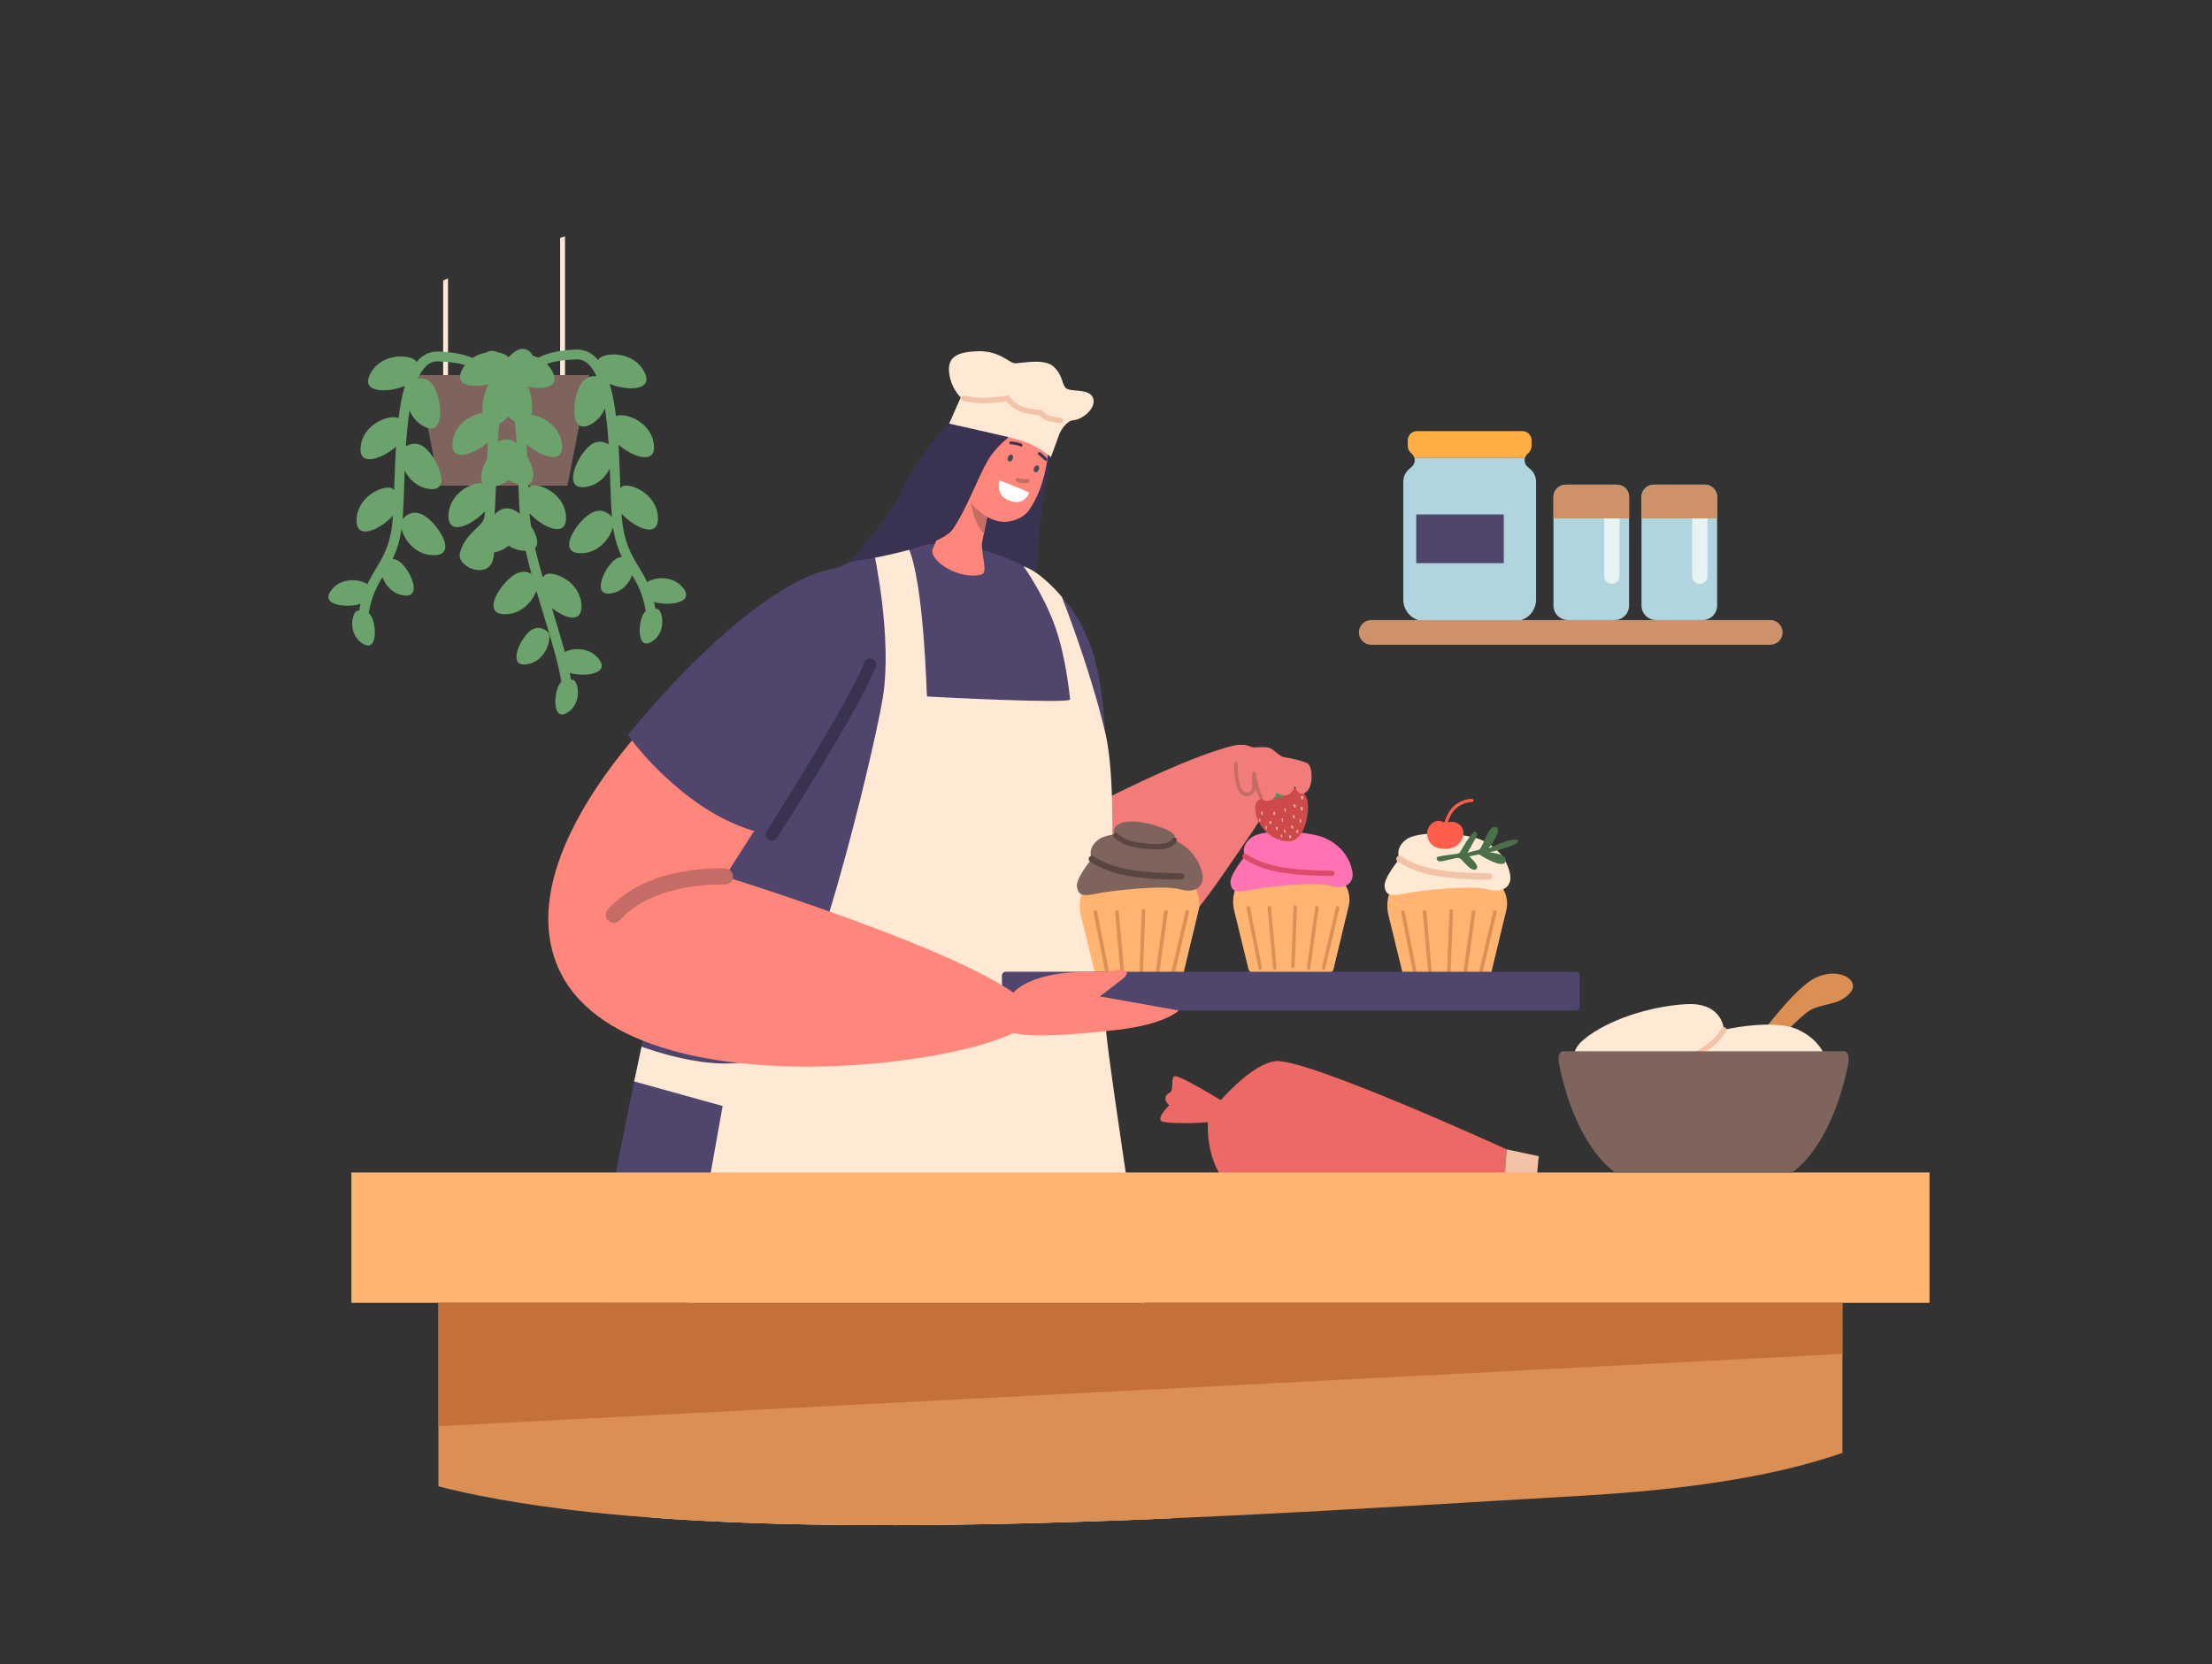 <?xml version="1.0" encoding="utf-8"?>
<svg xmlns="http://www.w3.org/2000/svg" enable-background="new 0 0 2306 1735.125" viewBox="0 0 2306 1735.125">
  <rect x="0" y="0" width="2306" height="1735.125" fill="#333333" stroke="none"/>
  <defs>
    <path d="M1836.791,363.732c0,0,187.316,324.474,253.427,681.729c66.112,357.255-10.698,489.478-443.337,514.27&#xA;			c-432.639,24.792-1154.356,80.481-1327.898-72.7C145.441,1333.85,119.322,569.495,293.528,391.103&#xA;			S1514.498-38.93,1836.791,363.732z" id="a"/>
  </defs>
  <clipPath id="b">
    <use href="#a" overflow="visible"/>
  </clipPath>
  <g clip-path="url(#b)">
    <path d="M1041.169,407.386c0,0,11.21,3.349,24.765,13.144c13.554,9.795,35.578,20.608,30.986,48.306&#xA;				c-4.591,27.698-12.828,66.571-13.607,90.139c-0.779,23.569-5.731,69.788-5.731,69.788s-164.314-8.264-165.232-14.692&#xA;				c-0.918-6.428,62.748-99.456,65.809-110.333C981.219,492.861,1041.169,407.386,1041.169,407.386z" fill="#393351"/>
    <path d="M1329.164,1106.499c-30.452,4.511-69.402,55.994-69.402,55.994s-7.679,52.911,28.951,80.83&#xA;						c36.63,27.918,280.107-18.807,280.107-18.807l1.832-26.085C1570.652,1198.43,1359.616,1101.988,1329.164,1106.499z" fill="#ed6966"/>
    <polygon fill="#f2c3a7" points="1570.652 1198.43 1568.82 1224.515 1602.223 1226.243 1604.08 1205.551"/>
    <path d="M1276.18,1149.254c0,0-48.175-29.836-52.103-26.931c-3.928,2.905,0.155,14.295-4.659,16.952&#xA;					c-9.894,5.459-0.477,13.169-0.477,13.169s-13.266,12.713-8.246,16.465c5.02,3.752,56.391,1.957,60.192-0.51&#xA;					C1274.689,1165.933,1284.503,1155.576,1276.18,1149.254z" fill="#ed6966"/>
    <path d="M1570.354,948.812l-16.205,67.425c-0.747,3.109-3.528,5.3-6.725,5.3h-78.076&#xA;						c-3.187,0-5.961-2.177-6.719-5.273l-15.172-62.02c-2.39-9.77-1.168-20.117,3.634-28.955&#xA;						c5.906-10.869,17.52-23.107,40.295-27.145C1535.396,890.342,1577.533,918.943,1570.354,948.812z" fill="#ffb471"/>
    <path d="M1543.357,1017.338c0.856,0,1.632-0.587,1.835-1.457l15.138-64.61&#xA;						c0.238-1.014-0.392-2.03-1.407-2.267c-1.012-0.239-2.03,0.392-2.267,1.407l-15.138,64.61c-0.238,1.014,0.392,2.03,1.407,2.267&#xA;						C1543.07,1017.322,1543.214,1017.338,1543.357,1017.338z" fill="#d89156"/>
    <path d="M1475.345,1017.338c0.122,0,0.245-0.012,0.369-0.036c1.022-0.203,1.686-1.195,1.484-2.218&#xA;						l-12.797-64.61c-0.202-1.022-1.194-1.686-2.218-1.484c-1.022,0.203-1.686,1.195-1.484,2.218l12.797,64.61&#xA;						C1473.673,1016.716,1474.462,1017.338,1475.345,1017.338z" fill="#d89156"/>
    <path d="M1527.283,1017.338c0.928,0,1.737-0.685,1.867-1.629l8.896-64.61&#xA;						c0.142-1.032-0.579-1.984-1.612-2.127c-1.035-0.141-1.984,0.58-2.127,1.612l-8.896,64.61c-0.142,1.032,0.579,1.984,1.612,2.127&#xA;						C1527.111,1017.332,1527.197,1017.338,1527.283,1017.338z" fill="#d89156"/>
    <path d="M1510.409,1015.64c1.008,0,1.844-0.797,1.884-1.814l2.479-63.848&#xA;						c0.041-1.042-0.771-1.918-1.812-1.959c-1.042-0.025-1.918,0.771-1.959,1.812l-2.479,63.848&#xA;						c-0.041,1.042,0.771,1.918,1.812,1.959C1510.359,1015.639,1510.384,1015.64,1510.409,1015.64z" fill="#d89156"/>
    <path d="M1490.916,1017.338c0.056,0,0.113-0.002,0.17-0.007c1.038-0.093,1.804-1.009,1.711-2.048&#xA;						l-5.774-64.61c-0.093-1.038-1.016-1.802-2.048-1.711c-1.038,0.093-1.804,1.009-1.711,2.048l5.774,64.61&#xA;						C1489.127,1016.6,1489.95,1017.338,1490.916,1017.338z" fill="#d89156"/>
    <path d="M1541.014,874.527c0,0,26.843,7.803,33.085,36.206c2.903,13.207-6.945,21.224-23.175,16.543&#xA;						c-16.23-4.682-70.462,1.093-86.068,4.37c-15.606,3.277-19.82,2.029-21.381-6.867c-1.561-8.896,15.45-29.184,15.45-29.184&#xA;						s-5.462-10.768,6.867-20.132C1478.121,866.099,1520.102,867.972,1541.014,874.527z" fill="#ffe9d4"/>
    <path d="M1519.372,890.133c1.258-0.161,2.361-0.903,2.983-2.007c3.183-5.648,13.213-22.869,15.98-20.651&#xA;						c3.304,2.647,1.104,4.299-3.343,12.465c-2.755,5.058-5.104,9.203-5.104,9.203s6.971-1.69,11.669-3.081&#xA;						c4.698-1.391,9.176-25.875,17.69-23.658c8.514,2.217-7.479,22.183-7.479,22.183s26.958-12.805,30.655-8.154&#xA;						c3.697,4.651-29.789,12.279-29.789,12.279s19.646,1.391,16.764,9.736s-27.603-7.664-27.603-7.664l-10.111,2.233&#xA;						c0,0,12.601,10.799,6.79,13.492c-5.811,2.693-13.77-10.901-17.363-11.841c-3.592-0.939-20.61,5.416-22.24,2.805&#xA;						c-1.629-2.611-1.546-2.952-0.39-3.931C1499.421,892.747,1513.962,890.824,1519.372,890.133z" fill="#4a704a"/>
    <path d="M1506.837,858.541c0,0,8.661-4.888,15.684,2.252c7.023,7.14,1.806,23.109-13.531,24.229&#xA;						c-19.242,1.405-21.817-12.056-21.114-17.908C1488.577,861.261,1496.537,850.844,1506.837,858.541z" fill="#ff5f4a"/>
    <path d="M1549.375,917.134c1.684,0,2.713-0.014,2.926-0.017c1.823-0.028,3.279-1.528,3.251-3.352&#xA;						c-0.028-1.823-1.522-3.282-3.352-3.251c-0.301,0.002-30.762,0.409-54.964-3.928c-23.616-4.233-36.197-13.532-36.321-13.626&#xA;						c-1.456-1.093-3.524-0.805-4.622,0.648c-1.097,1.453-0.813,3.518,0.638,4.618c0.553,0.42,13.837,10.325,39.141,14.86&#xA;						C1516.734,916.79,1541.049,917.134,1549.375,917.134z" fill="#f2c3a7"/>
    <path d="M1506.686,861.496c0.715,0,1.373-0.473,1.577-1.195c0.027-0.096,2.774-9.718,7.622-15.373&#xA;							c4.878-5.691,13.434-8.917,18.565-8.638c0.911,0.047,1.676-0.645,1.725-1.548c0.049-0.904-0.644-1.676-1.548-1.725&#xA;							c-6.04-0.328-15.629,3.242-21.23,9.778c-5.325,6.212-8.17,16.198-8.288,16.62c-0.245,0.871,0.263,1.775,1.134,2.02&#xA;							C1506.39,861.476,1506.539,861.496,1506.686,861.496z" fill="#ff5f4a"/>
    <path d="M1406.041,944.544l-15.734,65.467c-0.726,3.019-3.425,5.146-6.53,5.146h-75.809&#xA;						c-3.094,0-5.788-2.114-6.524-5.12l-14.732-60.219c-2.321-9.487-1.134-19.532,3.528-28.114&#xA;						c5.734-10.553,17.011-22.436,39.125-26.357C1372.098,887.771,1413.011,915.542,1406.041,944.544z" fill="#ffb471"/>
    <path d="M1379.827,1011.08c0.832,0,1.584-0.57,1.782-1.415l14.699-62.734&#xA;						c0.231-0.985-0.381-1.971-1.366-2.202c-0.984-0.232-1.971,0.381-2.202,1.366l-14.699,62.734&#xA;						c-0.231,0.985,0.381,1.971,1.366,2.202C1379.548,1011.064,1379.689,1011.08,1379.827,1011.08z" fill="#d89156"/>
    <path d="M1313.79,1011.08c0.118,0,0.237-0.012,0.358-0.035c0.993-0.197,1.638-1.161,1.441-2.153&#xA;						l-12.425-62.734c-0.196-0.992-1.158-1.637-2.153-1.441c-0.993,0.197-1.638,1.161-1.441,2.153l12.425,62.734&#xA;						C1312.167,1010.476,1312.933,1011.08,1313.79,1011.08z" fill="#d89156"/>
    <path d="M1364.22,1011.079c0.901,0,1.686-0.665,1.813-1.582l8.637-62.734&#xA;						c0.138-1.002-0.563-1.927-1.565-2.065c-1.005-0.137-1.927,0.563-2.065,1.565l-8.637,62.734&#xA;						c-0.138,1.002,0.563,1.927,1.565,2.065C1364.053,1011.074,1364.137,1011.079,1364.22,1011.079z" fill="#d89156"/>
    <path d="M1347.836,1009.431c0.979,0,1.791-0.774,1.829-1.761l2.406-61.994&#xA;						c0.039-1.011-0.749-1.862-1.76-1.902c-1.002-0.025-1.862,0.749-1.902,1.76l-2.406,61.994c-0.039,1.011,0.749,1.862,1.76,1.902&#xA;						C1347.788,1009.43,1347.812,1009.431,1347.836,1009.431z" fill="#d89156"/>
    <path d="M1328.909,1011.079c0.055,0,0.11-0.002,0.166-0.007c1.008-0.09,1.751-0.98,1.662-1.988&#xA;						l-5.607-62.734c-0.09-1.008-0.988-1.75-1.988-1.662c-1.008,0.09-1.752,0.98-1.662,1.988l5.607,62.734&#xA;						C1327.172,1010.363,1327.971,1011.079,1328.909,1011.079z" fill="#d89156"/>
    <path d="M1377.553,872.415c0,0,26.063,7.576,32.125,35.155c2.818,12.824-6.743,20.608-22.502,16.062&#xA;						c-15.759-4.546-68.416,1.061-83.569,4.243c-15.153,3.182-19.245,1.97-20.76-6.667c-1.516-8.637,15.001-28.336,15.001-28.336&#xA;						s-5.304-10.456,6.667-19.548C1316.486,864.232,1357.248,866.05,1377.553,872.415z" fill="#ff73b3"/>
    <path d="M1386.173,913.322c1.456,0,2.283-0.011,2.331-0.012c1.518-0.023,2.729-1.272,2.706-2.789&#xA;							c-0.023-1.503-1.249-2.707-2.747-2.707c-0.014,0-0.028,0-0.042,0c-0.299,0.004-29.912,0.399-53.457-3.821&#xA;							c-23.175-4.154-35.337-13.221-35.457-13.312c-1.21-0.917-2.933-0.68-3.85,0.53c-0.917,1.209-0.68,2.933,0.53,3.85&#xA;							c0.533,0.404,13.346,9.958,37.808,14.342C1354.18,913.021,1378.622,913.322,1386.173,913.322z" fill="#db4b6a"/>
    <path d="M1134.733,842.082c0,0,99.927-52.792,152.267-64.866c17.942-4.139,34.506,13.56,45.663,17.753&#xA;				c19.12,7.186-18.77,60.201-54.233,111.893c-45.596,66.461-100.245,132.212-162.674,111.187&#xA;				C1004.771,980.669,1007.646,871.409,1134.733,842.082z" fill="#f27c79"/>
    <path d="M1227.112,1934.832c9.513-409.075-71.95-766.411-98.305-843.519&#xA;								c-150.089,64.266-309.852,52.439-435.799,23.224c-52.548,48.499-310.063,1544.023-310.063,1544.023&#xA;								s28.41,14.766,89.648,19.826c73.865,6.104,138.137-15.608,138.137-15.608c88.188-263.101,311.953-1187.76,311.953-1187.76&#xA;								c15.962,75.211,67.513,420.572,50.638,656.821c-30.304,404.979-7.728,546.547-7.728,546.547s26.3,12.869,91.758,12.869&#xA;								c60.117,0,98.31-12.869,98.31-12.869S1218.145,2320.429,1227.112,1934.832z" fill="#7f635d"/>
    <path d="M1355.58,823.71c-6.309-4.401-22.026,0.513-33.569,5.02c-7.042,2.75-12.418,6.3-13.145,10.192&#xA;							c-2.682,14.363,10.629,37.049,33.541,38.245c11.663,0.609,18.286-12.498,20.416-25.903&#xA;							C1364.876,838.336,1363.566,829.281,1355.58,823.71z" fill="#ce4949"/>
    <path d="M1340.503,828.07c0,0-1.879,0.991-1.99,2.469c-0.111,1.478-0.752,3.678-2.688,2.988&#xA;							c-1.935-0.689-1.799-1.986-3.326-1.161c-1.527,0.825-3.399,2.814-5.037,2.857c-1.639,0.044,0.03-1.326-2.355-1.443&#xA;							c-2.385-0.117-5.303,0.236-4.421-1.217c0.883-1.453,2.234-2.189,6.868-3.963&#xA;							C1332.188,826.827,1344.185,825.293,1340.503,828.07z" fill="#ce4949"/>
    <path d="M1337.08,825.869c0,0,4.529-2.815,4.581-2.471c0.052,0.344-1.311,1.386-1.116,1.706&#xA;							c0.196,0.32,6.214-0.126,5.172,0.431c-1.042,0.557-3.61,1.247-3.812,1.935s2.943,1.022,1.446,1.65&#xA;							c-1.496,0.628-3.398-0.889-5.016-0.037c-1.618,0.852-0.901,4.035-2.284,3.436c-1.383-0.6-1.443-2.216-2.548-1.955&#xA;							c-1.105,0.261-5.096,3.946-5.497,3.75c-0.401-0.197,0.95-3.107-0.314-2.736s-6.757,2.485-5.559,0.876&#xA;							c1.198-1.608,3.851-2.324,3.362-3.123c-0.49-0.799-0.948-1.23,0.481-1.65c1.429-0.419,1.897-3.573,3.651-3.145&#xA;							c1.754,0.428,3.115,1.421,3.953,1.233c0.838-0.187,3.008-4.092,2.978-2.764C1336.529,824.334,1337.08,825.869,1337.08,825.869&#xA;							z" fill="#548c61"/>
    <path d="M1333.965,827.348c0,0-3.637-10.561-5.468-10.338c-1.831,0.223-2.333,1.062-2.053,1.482&#xA;							c0.279,0.421,2.2,1.052,2.898,1.978c0.697,0.927,2.718,6.871,3.46,7.219C1333.544,828.037,1334.25,828.148,1333.965,827.348z" fill="#548c61"/>
    <path d="M1357.568,829.923c0,0,1.72,0.533,0.794,3.255&#xA;							C1357.436,835.901,1354.582,828.913,1357.568,829.923z" fill="#ffb899"/>
    <path d="M1339.689,842.797c0,0,1.199,0.685,0.794,3.255S1337.601,841.523,1339.689,842.797z" fill="#ffb899"/>
    <path d="M1315.612,846.191c0,0,1.151,0.772,0.584,3.309&#xA;							C1315.629,852.036,1313.612,844.767,1315.612,846.191z" fill="#ffb899"/>
    <path d="M1348.502,839.125c0,0,0.89-1.06,1.771,0.378c0.881,1.439,0.681,3.006-0.395,2.473&#xA;							C1348.802,841.443,1348.339,840.631,1348.502,839.125z" fill="#ffb899"/>
    <path d="M1327.381,847.2c0.242-1.01,1.596-0.989,1.827,0.017c0.009,0.039,0.017,0.08,0.025,0.122&#xA;							c0.32,1.692-0.404,3.078-1.216,2.156C1327.403,848.796,1327.169,848.087,1327.381,847.2z" fill="#ffb899"/>
    <path d="M1355.937,854.176c0,0,1.24,0.888,0.238,3.363&#xA;							C1355.172,860.014,1353.794,852.551,1355.937,854.176z" fill="#ffb899"/>
    <path d="M1339.158,865.071c0,0,1.28,0.496,1.217,3.096&#xA;							C1340.312,870.768,1336.919,864.129,1339.158,865.071z" fill="#ffb899"/>
    <path d="M1320.318,861.121c0,0,1.002,0.981,0.023,3.375&#xA;							C1319.362,866.891,1318.592,859.335,1320.318,861.121z" fill="#ffb899"/>
    <path d="M1346.153,860.948c0,0,1.05-0.876,1.676,0.711c0.626,1.587,0.168,3.095-0.799,2.364&#xA;							C1346.062,863.292,1345.742,862.403,1346.153,860.948z" fill="#ffb899"/>
    <path d="M1330.285,862.74c0.405-0.95,1.731-0.671,1.79,0.365c0.002,0.04,0.004,0.082,0.005,0.125&#xA;							c0.033,1.73-0.909,2.959-1.552,1.895C1330.041,864.319,1329.929,863.575,1330.285,862.74z" fill="#ffb899"/>
    <path d="M1351.639,865.96c0.405-0.95,1.731-0.671,1.791,0.365c0.002,0.04,0.004,0.082,0.005,0.125&#xA;							c0.033,1.73-0.909,2.959-1.552,1.895C1351.396,867.538,1351.283,866.794,1351.639,865.96z" fill="#ffb899"/>
    <path d="M1357.195,841.465c0,0,1.688,0.635,0.622,3.3&#xA;							C1356.75,847.431,1354.269,840.277,1357.195,841.465z" fill="#ffb899"/>
    <path d="M1336.917,853.367c0,0,1.16,0.757,0.622,3.3C1337,859.211,1334.901,851.969,1336.917,853.367z" fill="#ffb899"/>
    <path d="M1313.431,853.652c0,0,0.944,0.716,0.349,2.844&#xA;							C1313.185,858.626,1311.797,852.339,1313.431,853.652z" fill="#ffb899"/>
    <path d="M1347.668,850.115c0,0,0.943-1.006,1.747,0.484c0.804,1.49,0.522,3.044-0.524,2.447&#xA;							C1347.847,852.45,1347.427,851.611,1347.668,850.115z" fill="#ffb899"/>
    <path d="M1323.405,856.639c0.294-0.995,1.644-0.893,1.822,0.126c0.007,0.04,0.013,0.081,0.019,0.123&#xA;							c0.231,1.71-0.565,3.051-1.326,2.081C1323.344,858.235,1323.147,857.512,1323.405,856.639z" fill="#ffb899"/>
    <path d="M1335.099,871.045c-0.04-1.033,0.893-1.319,1.256-0.397c0.014,0.036,0.028,0.073,0.042,0.112&#xA;							c0.564,1.568,0.35,3.074-0.395,2.364C1335.44,872.587,1335.135,871.953,1335.099,871.045z" fill="#ffb899"/>
    <path d="M1343.921,871.862c0.127-1.032,1.476-1.186,1.818-0.219c0.013,0.038,0.026,0.077,0.039,0.117&#xA;							c0.508,1.636-0.056,3.103-0.967,2.293C1344.123,873.441,1343.81,872.769,1343.921,871.862z" fill="#ffb899"/>
    <g>
      <path d="M866.42,1282.554c145.561,3.956,293.727,21.424,293.727,21.424s-117.313,52.939-264.456,65.596&#xA;							c-101.052,8.693-220.405,10.018-273.094,5.729c8.655-39.842,25.52-111.004,29.891-142.166&#xA;							C688.077,1238.741,764.721,1279.791,866.42,1282.554z" fill="#6d514d"/>
    </g>
    <g>
      <path d="M1169.157,1305.405c-93.595-238.753-10.41-377.716-14.482-491.884&#xA;								c-4.306-84.102-2.772-160.261-69.436-211.119c-77.265-58.945-206.937-40.042-261.052,30.599&#xA;								c-97.333,127.056-168.672,520.087-192.936,646.403C725.521,1393.545,988.75,1352.719,1169.157,1305.405z" fill="#50456d"/>
    </g>
    <g>
      <path d="M1007.621,487.687l-35.099,84.455c-5.202,11.262,26.261,33.143,50.564,26.894&#xA;							c7.114-1.829,0.162-18.635,0.539-32.594l13.203-65.06L1007.621,487.687z" fill="#ff867a"/>
    </g>
    <g>
      <path d="M1031.653,526.881c-12.222-5.09-21.382-12.097-21.382-12.097s4.202,32.181,15.444,41.356&#xA;							L1031.653,526.881z" fill="#c66c67"/>
    </g>
    <g>
      <path d="M1038.21,448.041l-21.454,19.921c-17.009,15.794-17.558,41.833-2.119,59.164&#xA;							c9.314,10.456,23.945,19.252,37.759,16.529c7.324-1.443,15.735-4.726,20.888-12.465c13.52-20.303,16.965-41.582,18.814-53.766&#xA;							C1096.315,449.647,1064.557,426.942,1038.21,448.041z" fill="#ff867a"/>
    </g>
    <g>
      <path d="M1019.429,470.112c0.03-2.81,0.484-5.578,1.104-8.319c1.178-5.209,1.722-13.222-6.865-11.17&#xA;							c-12.491,2.985-17.249,31.079-4.854,36.105C1018.019,490.462,1019.352,477.191,1019.429,470.112z" fill="#ff867a"/>
    </g>
    <g>
      <path d="M1041.517,500.9c0,0,11.132,3.545,31.442,12.667c0,0-4.248,13.424-18.516,9.131&#xA;							C1045.552,520.023,1039.64,514.834,1041.517,500.9z" fill="#fff"/>
    </g>
    <g>
      <path d="M1053.359,463.229c0.074,0.018,0.151,0.03,0.23,0.036c3.03,0.233,8.415,1.014,9.969,2.122&#xA;							c0.675,0.482,1.614,0.325,2.097-0.351c0.482-0.676,0.325-1.615-0.351-2.097c-2.737-1.952-10.596-2.604-11.484-2.671&#xA;							c-0.828-0.064-1.55,0.556-1.613,1.384C1052.148,462.4,1052.65,463.062,1053.359,463.229z" fill="#393351"/>
    </g>
    <g>
      <path d="M1089.719,480.292c0.516,0.185,1.116,0.079,1.541-0.324c0.602-0.571,0.628-1.522,0.057-2.125&#xA;							c-3.13-3.302-6.669-5.977-6.818-6.09c-0.662-0.5-1.605-0.367-2.105,0.297c-0.499,0.663-0.367,1.605,0.296,2.105&#xA;							c0.035,0.026,3.493,2.643,6.444,5.757C1089.303,480.087,1089.504,480.215,1089.719,480.292z" fill="#393351"/>
    </g>
    <g>
      <path d="M1061.409,498.48c3.253,1.14,6.494,1.456,9.907,0.971c2.585-0.367,2.671,3.69,0.115,4.054&#xA;							c-3.699,0.525-7.428,0.158-10.953-1.078C1058.036,501.573,1058.948,497.618,1061.409,498.48z" fill="#c66c67"/>
    </g>
    <g>
      <path d="M1054.566,474.205c0.421,0.161,1.764,0.577,1.595,2.295c-0.127,1.293-0.635,2.754-1.499,3.804&#xA;							c-1.009,1.225-2.885,1.161-3.831-0.068C1049.521,478.532,1051.738,473.122,1054.566,474.205z" fill="#434a59"/>
    </g>
    <g>
      <path d="M1081.703,485.457c0.421,0.161,1.764,0.577,1.595,2.295c-0.127,1.293-0.635,2.754-1.499,3.804&#xA;							c-1.009,1.225-2.885,1.161-3.831-0.069C1076.658,489.784,1078.875,484.374,1081.703,485.457z" fill="#434a59"/>
    </g>
    <g>
      <path d="M911.191,576.439c0,0,19.438,89.242,9.059,151.514s-77.84,339.9-118.489,369.306&#xA;					c-40.65,29.406-132.939-5.946-132.939-5.946l-7.695,36.289l92.2,25.609c0,0-106.381,588.389-94.273,596.173&#xA;					s512.878,21.622,558.716,3.46s-66.359-640.016-65.613-691.909c0.746-51.893,16.552-228.025,0-297.368&#xA;					c-16.552-69.343-45.248-141.246-45.248-141.246s-21.035-25.784-39.952-31.911c0,0,20.816,28.472,33.127,63.343&#xA;					c11.772,33.343,15.051,73.098,15.526,75.476c0.973,4.865-143.383-2.581-149.226-3.019&#xA;					c-0.485-0.036-2.727-120.294-20.242-157.115C946.144,569.094,929.267,568.55,911.191,576.439z" fill="#ffe9d4"/>
    </g>
    <g>
      <path d="M1249.62,948.812l-16.205,67.425c-0.747,3.109-3.528,5.3-6.725,5.3h-78.076&#xA;						c-3.187,0-5.961-2.177-6.719-5.273l-15.172-62.02c-2.39-9.77-1.168-20.117,3.634-28.955&#xA;						c5.906-10.869,17.52-23.107,40.295-27.145C1214.662,890.342,1256.799,918.943,1249.62,948.812z" fill="#ffb471"/>
      <path d="M1222.623,1017.338c0.856,0,1.632-0.587,1.835-1.457l15.138-64.61&#xA;						c0.238-1.014-0.392-2.03-1.407-2.267c-1.012-0.239-2.03,0.392-2.267,1.407l-15.138,64.61c-0.238,1.014,0.392,2.03,1.407,2.267&#xA;						C1222.336,1017.322,1222.48,1017.338,1222.623,1017.338z" fill="#d89156"/>
      <path d="M1154.611,1017.338c0.122,0,0.245-0.012,0.368-0.036c1.022-0.203,1.687-1.195,1.484-2.218&#xA;						l-12.797-64.61c-0.202-1.022-1.194-1.686-2.218-1.484c-1.022,0.203-1.687,1.195-1.484,2.218l12.797,64.61&#xA;						C1152.94,1016.716,1153.728,1017.338,1154.611,1017.338z" fill="#d89156"/>
      <path d="M1206.549,1017.338c0.928,0,1.737-0.685,1.867-1.629l8.896-64.61&#xA;						c0.142-1.032-0.58-1.984-1.612-2.127c-1.035-0.141-1.984,0.58-2.127,1.612l-8.896,64.61c-0.142,1.032,0.579,1.984,1.612,2.127&#xA;						C1206.377,1017.332,1206.463,1017.338,1206.549,1017.338z" fill="#d89156"/>
      <path d="M1189.675,1015.64c1.008,0,1.844-0.797,1.884-1.814l2.479-63.848&#xA;						c0.041-1.042-0.771-1.918-1.812-1.959c-1.042-0.025-1.918,0.771-1.959,1.812l-2.479,63.848&#xA;						c-0.041,1.042,0.771,1.918,1.812,1.959C1189.625,1015.639,1189.65,1015.64,1189.675,1015.64z" fill="#d89156"/>
      <path d="M1170.182,1017.338c0.056,0,0.113-0.002,0.171-0.007c1.038-0.093,1.804-1.009,1.711-2.048&#xA;						l-5.774-64.61c-0.093-1.038-1.016-1.802-2.048-1.711c-1.038,0.093-1.804,1.009-1.711,2.048l5.774,64.61&#xA;						C1168.393,1016.6,1169.216,1017.338,1170.182,1017.338z" fill="#d89156"/>
      <path d="M1220.281,874.527c0,0,26.843,7.803,33.085,36.206c2.903,13.207-6.945,21.224-23.175,16.543&#xA;						c-16.231-4.682-70.462,1.093-86.068,4.37c-15.606,3.277-19.82,2.029-21.381-6.867c-1.561-8.896,15.45-29.184,15.45-29.184&#xA;						s-5.462-10.768,6.867-20.132C1157.387,866.099,1199.368,867.972,1220.281,874.527z" fill="#7f635d"/>
      <path d="M1228.641,917.134c1.684,0,2.713-0.014,2.927-0.017c1.823-0.028,3.279-1.528,3.251-3.352&#xA;						c-0.028-1.823-1.522-3.282-3.352-3.251c-0.301,0.002-30.761,0.409-54.964-3.928c-23.615-4.233-36.197-13.532-36.321-13.626&#xA;						c-1.456-1.093-3.524-0.805-4.622,0.648c-1.097,1.453-0.813,3.518,0.638,4.618c0.553,0.42,13.837,10.325,39.14,14.86&#xA;						C1196.001,916.79,1220.315,917.134,1228.641,917.134z" fill="#594541"/>
      <path d="M1219.738,880.979c0,0,11.478-7.542,0-14.101c-11.478-6.56-41.828-14.929-54.177-7.203&#xA;					c-12.349,7.727,3.214,19.697,16.988,21.304C1196.322,882.586,1216.818,883.589,1219.738,880.979z" fill="#7f635d"/>
      <path d="M1205.744,885.566c2.247,0,4.316-0.078,6.094-0.24c11.573-1.056,14.757-7.88,14.887-8.169&#xA;						c0.621-1.389,0-3.018-1.388-3.641c-1.375-0.613-2.984-0.013-3.62,1.343c-0.131,0.255-2.305,4.243-10.379,4.98&#xA;						c-10.176,0.93-28.157-1.035-34.98-3.821c-7.07-2.887-11.488-6.884-11.532-6.925c-1.124-1.028-2.866-0.95-3.892,0.174&#xA;						c-1.027,1.123-0.949,2.865,0.174,3.892c0.208,0.191,5.198,4.706,13.168,7.959&#xA;						C1181.048,883.883,1195.314,885.566,1205.744,885.566z" fill="#594541"/>
    </g>
    <g>
      <path d="M1048.503,1053.604h594.379c2.2,0,4-1.8,4-4v-32.404c0-2.2-1.8-4-4-4h-594.379c-2.2,0-4,1.8-4,4&#xA;				v32.404C1044.503,1051.804,1046.303,1053.604,1048.503,1053.604z" fill="#50456d"/>
    </g>
    <g>
      <path d="M755.773,913.963l39.078-61.078c-72.521-9.845-116.397-64.891-131.153-86.71&#xA;				c-63.023,74.121-109.817,160.472-85.616,232.896c58.593,175.352,495.686,106.045,497.996,60.381&#xA;				C1078.386,1013.787,755.773,913.963,755.773,913.963z" fill="#ff867a"/>
    </g>
    <g>
      <path d="M1303.934,823.364c-3.671,3.249-9.52,1.238-10.748-3.507c-2.813-10.869-9.352-38.615-3.677-41.747&#xA;				c7.078-3.906,13.32,0.944,16.886,1.141c3.566,0.197,10.792-0.787,15.942,0.279c5.15,1.065,11.68,9.439,16.12,9.944&#xA;				c4.44,0.505,18.701,3.455,24.316,6.269c5.614,2.814,7.012,24.019-1.295,30.226c-8.307,6.207-11.581-6.588-11.581-6.588&#xA;				s-4.737,16.878-19.357,7.039c-0.327,8.555-14.479,14.235-18.07,0.58c-0.42-1.597-7.371-32.032-7.371-32.032&#xA;				s3.668,23.479-0.692,27.948C1304.25,823.073,1304.093,823.223,1303.934,823.364z" fill="#f27c79"/>
    </g>
    <g>
      <path d="M639.897,962.344c-1.996,0-3.997-0.705-5.602-2.139c-3.466-3.095-3.766-8.414-0.67-11.88&#xA;				c41.904-46.916,119.36-42.959,122.64-42.762c4.639,0.271,8.18,4.252,7.909,8.891c-0.271,4.636-4.251,8.164-8.884,7.909l0,0&#xA;				c-0.725-0.043-72.67-3.629-109.114,37.171C644.513,961.396,642.209,962.344,639.897,962.344z" fill="#c66c67"/>
    </g>
    <g>
      <path d="M804.652,870.248l102.317-177.249c30.52-74.182-13.9-100.848-27.273-100.922&#xA;				c-44.973-0.247-127.662,56.499-225.133,174.097C669.319,787.994,732.131,860.403,804.652,870.248z" fill="#50456d"/>
    </g>
    <g>
      <path d="M804.646,876.677c2.124,0,4.203-1.052,5.428-2.976c3.581-5.623,87.86-138.175,102.916-178.451&#xA;					c1.243-3.325-0.445-7.029-3.77-8.272c-3.325-1.244-7.029,0.445-8.271,3.77C886.361,729.772,800.1,865.43,799.231,866.796&#xA;					c-1.907,2.994-1.025,6.968,1.969,8.874C802.27,876.352,803.465,876.677,804.646,876.677z" fill="#393351"/>
    </g>
    <g>
      <path d="M1064.322,446.642c0,0-23.186,13.757-34.664,33.738c-11.478,19.98-22.268,51.431-36.73,71.862&#xA;				c-14.463,20.431-107.897,33.972-107.897,33.972s43.16-48.205,53.72-72.539c10.56-24.334,36.326-60.797,61.119-81.458&#xA;				c24.793-20.661,43.333-31.259,59.173-16.108c14.174,13.558,23.806,30.588,20.133,29.69&#xA;				C1075.502,444.901,1064.322,446.642,1064.322,446.642z" fill="#393351"/>
    </g>
    <g>
      <path d="M1053.303,1039.379c0,0,6.428-14.233,37.649-21.579c31.221-7.346,56.799-2.673,69.195-5.428&#xA;				c12.396-2.755,20.641,0.079,9.01,9.262c-11.631,9.183-22.65,17.286-22.65,17.286l82.272,14.692c0,0-12.943,14.233-63.907,20.202&#xA;				c-50.964,5.969-108.355,9.183-112.946,0C1047.334,1064.631,1053.303,1039.379,1053.303,1039.379z" fill="#ff867a"/>
    </g>
    <g>
      <path d="M1314.748,832.755c-0.543,0-1.083-0.235-1.452-0.69c-1.657-2.039-3.082-5.655-4.241-9.537&#xA;				c-0.602,2.437-2.192,4.827-4.333,6.222c-3.103,2.023-6.886,1.776-10.379-0.674c-7.92-5.555-8.012-29.002-7.996-31.657&#xA;				c0.006-1.029,0.842-1.859,1.87-1.859c0.004,0,0.007,0,0.011,0c1.033,0.006,1.864,0.848,1.859,1.881&#xA;				c-0.052,9.274,1.641,25.233,6.404,28.573c2.272,1.594,4.354,1.799,6.189,0.602c2.083-1.356,3.168-4.144,2.84-5.798&#xA;				c-0.93-4.692,0.028-13.223,0.069-13.585c0.107-0.93,0.886-1.639,1.822-1.657c0.952,0.017,1.742,0.661,1.885,1.588&#xA;				c0.787,5.155,3.563,19.435,6.901,23.542c0.652,0.802,0.53,1.979-0.271,2.63C1315.58,832.619,1315.162,832.755,1314.748,832.755z" fill="#c66c67"/>
    </g>
    <g>
      <rect fill="#ffb471" height="135.902" transform="rotate(-180 1188.898 1290.523)" width="1645.219" x="366.288" y="1222.572"/>
    </g>
    <g>
      <rect fill="#db8f52" height="477.495" transform="rotate(-180 1188.898 1597.222)" width="1463.707" x="457.044" y="1358.474"/>
    </g>
    <g>
      <path d="M1818.17,1101.928c0,0,46.06-65.921,71.414-80.711c25.354-14.79,51.553,0.423,38.876,14.367&#xA;						c-12.677,13.945-30.848,9.93-43.947,19.438c-13.1,9.508-49.018,46.905-52.187,54.934c-3.169,8.029-8.663,13.311-14.156,9.085&#xA;						C1812.677,1114.817,1813.688,1108.197,1818.17,1101.928z" fill="#db8f52"/>
      <path d="M1904.072,1106.196c0,0-3.427-20.334-29.244-32.442c-25.817-12.109-77.679,0-77.679,0&#xA;						s-0.914-28.787-39.068-26.731c-38.154,2.056-82.934,16.678-107.151,37.012c-24.218,20.334-5.712,46.607,58.031,50.948&#xA;						C1772.703,1139.324,1920.065,1146.406,1904.072,1106.196z" fill="#ffe9d4"/>
      <path d="M1747.811,1109.543c0.224,0,0.453-0.028,0.681-0.086c38.171-9.704,50.604-33.451,51.114-34.457&#xA;						c0.689-1.357,0.147-3.015-1.21-3.703c-1.352-0.687-3.01-0.149-3.7,1.203c-0.142,0.273-12.002,22.577-47.562,31.617&#xA;						c-1.474,0.375-2.365,1.874-1.991,3.348C1745.459,1108.713,1746.58,1109.543,1747.811,1109.543z" fill="#f2c3a7"/>
      <path d="M1624.874,1105.675c-0.014-0.3-0.025-0.596-0.028-0.889c0-0.109-0.003-0.217,0-0.326&#xA;								c0.01-4.668,1.451-8.359,4.926-8.359h0.766h291.005h0.766c3.475,0,4.916,3.69,4.926,8.358c0.003,0.109,0,0.218,0,0.327&#xA;								c-0.004,0.293-0.014,0.589-0.028,0.889c-0.003,0.037-0.003,0.073-0.006,0.11c-0.077,1.47-0.275,3.004-0.593,4.533&#xA;								c-18.498,89.077-58.577,112.254-58.577,112.254h-50.986h-82.009h-50.986c0,0-40.079-23.177-58.577-112.254&#xA;								c-0.318-1.53-0.515-3.063-0.593-4.533C1624.877,1105.748,1624.877,1105.711,1624.874,1105.675z" fill="#7f635d"/>
    </g>
    <g>
      <polygon fill="#c47139" points="1920.751 1411.733 457.044 1487.031 457.044 1358.474 1920.751 1358.474"/>
    </g>
    <g>
      <path d="M1468.858,489.226l2.907-2.524c2.817-2.446,3.707-6.237,2.628-9.541h115.467&#xA;							c-1.079,3.303-0.188,7.095,2.628,9.541l2.906,2.524c3.764,3.269,5.925,8.009,5.925,12.994v123.134&#xA;							c0,12.271-9.948,22.218-22.218,22.218h-23.911h-70.04c-12.271,0-22.218-9.947-22.218-22.218V502.219&#xA;							C1462.933,497.234,1465.095,492.494,1468.858,489.226z" fill="#b1d5de"/>
      <path d="M1477.243,449.512h77.948h31.819c5.332,0,9.655,4.323,9.655,9.655v5.814&#xA;							c0,2.561-1.017,5.016-2.828,6.827l-1.809,1.809c-1.032,1.032-1.746,2.253-2.168,3.545h-115.467&#xA;							c-0.422-1.292-1.136-2.513-2.168-3.545l-1.809-1.809c-1.811-1.811-2.828-4.267-2.828-6.827v-5.814&#xA;							C1467.588,453.835,1471.911,449.512,1477.243,449.512z" fill="#ffae43"/>
      <rect fill="#50456d" height="50.784" transform="rotate(-180 1522.062 561.802)" width="91.271" x="1476.427" y="536.41"/>
      <path d="M1429.537,646.52h415.927c7.092,0,12.895,5.803,12.895,12.895l0,0&#xA;					c0,7.092-5.803,12.895-12.895,12.895h-415.927c-7.092,0-12.895-5.802-12.895-12.895l0,0&#xA;					C1416.643,652.322,1422.445,646.52,1429.537,646.52z" fill="#ce926a"/>
      <g>
        <path d="M1724.031,505.376h53.316c7.046,0,12.757,5.711,12.757,12.757V631.37&#xA;						c0,8.367-6.783,15.15-15.15,15.15h-48.53c-8.367,0-15.15-6.783-15.15-15.15V518.133&#xA;						C1711.274,511.088,1716.985,505.376,1724.031,505.376z" fill="#b1d5de"/>
        <path d="M1724.031,505.376h53.316c7.046,0,12.757,5.711,12.757,12.757v22.399h-78.831v-22.399&#xA;						C1711.274,511.088,1716.985,505.376,1724.031,505.376z" fill="#ce926a"/>
        <path d="M1780.109,540.532v60.254c0,4.427-3.589,8.015-8.015,8.015l0,0&#xA;						c-4.427,0-8.015-3.588-8.015-8.015v-60.254H1780.109z" fill="#e7f2f2"/>
      </g>
      <g>
        <path d="M1632.237,505.376h53.316c7.046,0,12.757,5.711,12.757,12.757V631.37&#xA;						c0,8.367-6.783,15.15-15.15,15.15h-48.53c-8.367,0-15.15-6.783-15.15-15.15V518.133&#xA;						C1619.48,511.088,1625.192,505.376,1632.237,505.376z" fill="#b1d5de"/>
        <path d="M1632.237,505.376h53.316c7.046,0,12.757,5.711,12.757,12.757v22.399h-78.83v-22.399&#xA;						C1619.48,511.088,1625.192,505.376,1632.237,505.376z" fill="#ce926a"/>
        <path d="M1688.315,540.532v60.254c0,4.427-3.589,8.015-8.015,8.015l0,0&#xA;						c-4.427,0-8.015-3.588-8.015-8.015v-60.254H1688.315z" fill="#e7f2f2"/>
      </g>
    </g>
    <g>
      <rect fill="#ffe9d4" height="155.104" width="5.061" x="461.986" y="243.706"/>
      <rect fill="#ffe9d4" height="155.104" width="5.061" x="583.952" y="243.706"/>
      <polygon fill="#7f635d" points="614.088 391.103 435.824 391.103 457.632 506.319 591.54 506.319"/>
      <path d="M616.098,535.127c10.917-6.207,18.625,0.284,21.804,3.929&#xA;										c-0.788-9.835-1.204-22.167-1.638-35.195c-0.163-4.91-0.335-10.025-0.534-15.254c-4.596,9.111-13.101,17.568-25.783,19.201&#xA;										c-24.098,3.103-8.255-32.514,4.773-43.058c8.063-6.526,15.373-4.146,19.775-1.385c-0.819-12.912-2.006-25.791-3.848-37.592&#xA;										c-2.75,6.837-7.662,13.147-15.496,17.077c-21.717,10.896-18.54-27.957-9.73-42.215c4.857-7.861,11.484-8.852,16.457-8.163&#xA;										c-2.403-5.385-5.226-9.811-8.576-12.922c-3.709-3.444-7.879-5.015-12.706-4.824c-38.673,1.579-39.962,11.349-41.124,14.294&#xA;										h-17.126l3.402-13.658c0.041-0.167,0.166-0.672-0.377-1.092c-0.378-0.295-0.788-0.326-1.217-0.095&#xA;										c-5.143,2.764-9.251,8.337-12.555,15.818c4.97-0.685,11.589,0.313,16.44,8.165c8.81,14.258,11.987,53.111-9.73,42.215&#xA;										c-7.784-3.906-12.684-10.161-15.444-16.949c-1.847,11.825-3.044,24.68-3.87,37.444c4.405-2.753,11.7-5.108,19.745,1.403&#xA;										c13.028,10.544,28.872,46.161,4.774,43.058c-12.68-1.633-21.185-10.087-25.781-19.196&#xA;										c-0.202,5.278-0.375,10.398-0.536,15.246c-0.433,13.028-0.85,25.362-1.638,35.197c3.18-3.645,10.888-10.135,21.804-3.928&#xA;										c14.569,8.284,35.995,40.851,11.713,41.708c-19.144,0.676-31.533-15.275-34.662-27.261&#xA;										c-1.544,11.3,2.905,23.33-0.386,36.263c-5.515,21.676-39.812,7.676-34.245-8.013c6.495-21.424,24.299-25.949,25.321-37.117&#xA;										c0.147-1.605,0.278-3.326,0.403-5.096c-12.049,13.303-37.766,26.708-37.956,5.305&#xA;										c-0.215-24.296,26.026-37.035,36.574-34.184c0,0,1.162,0.764,2.612,2.187c0.061-1.785,0.121-3.587,0.181-5.403&#xA;										c0.426-12.811,0.882-26.366,1.705-39.793c-13.453,11.814-38.399,21.75-36.942,1.091&#xA;										c1.708-24.237,28.876-34.858,39.165-31.182c0,0,0.161,0.126,0.423,0.356c1.515-12.198,3.615-23.661,6.599-33.637&#xA;										c-16.578,6.874-45.67,7.979-36.639-11.466c10.234-22.037,39.403-22.278,47.707-15.175c0,0,0.418,0.687,0.927,1.856&#xA;										c2.769-3.374,5.892-6.074,9.422-7.971c4.031-2.164,8.779-1.772,12.388,1.026c3.235,2.508,4.799,6.386,4.289,10.358&#xA;										c6.798-5.537,19.705-11.049,44.214-12.05c7.632-0.309,14.385,2.235,20.125,7.563c1.156,1.073,2.245,2.278,3.296,3.556&#xA;										c0.509-1.172,0.928-1.861,0.928-1.861c8.303-7.102,37.473-6.862,47.707,15.175c9.03,19.444-20.058,18.341-36.637,11.468&#xA;										c2.977,9.979,5.075,21.449,6.59,33.641c0.266-0.233,0.429-0.362,0.429-0.362c10.29-3.677,37.457,6.944,39.166,31.182&#xA;										c1.456,20.66-23.493,10.722-36.945-1.093c0.828,13.467,1.284,27.036,1.708,39.797c0.06,1.816,0.12,3.616,0.181,5.4&#xA;										c1.45-1.423,2.612-2.186,2.612-2.186c10.548-2.85,36.79,9.888,36.574,34.184c-0.19,21.403-25.907,7.998-37.956-5.305&#xA;										c0.125,1.77,0.256,3.491,0.403,5.096c2.298,25.109,9.59,37.216,17.311,50.034c3.079,5.112,6.2,10.307,9.034,16.335&#xA;										c7.83-5.599,27.84-7.575,38.138,6.928c10.95,15.423-17.765,18.064-31.064,13.523c0.515,2.188,0.99,4.478,1.414,6.897&#xA;										c2.009,0.386,3.387,1.062,3.387,1.062c5.412,5.323,6.989,25.529-7.654,33.93c-14.643,8.401-13.946-18.674-8.388-28.907&#xA;										c0.799-1.471,1.706-2.592,2.662-3.486c-2.886-17.122-8.276-27.426-14.199-37.4c-3.15,8.656-10.6,17.732-22.636,19.192&#xA;										c-19.511,2.366-6.482-26.348,4.119-34.798c2.774-2.211,5.427-3.128,7.837-3.288c-3.944-8.202-7.328-17.945-9.258-31.21&#xA;										c-3.105,11.992-15.502,27.993-34.675,27.316C580.103,575.978,601.528,543.411,616.098,535.127z" fill="#6ca36c"/>
      <path d="M344.796,616.086c10.297-14.503,30.308-12.527,38.138-6.928&#xA;										c2.834-6.028,5.955-11.222,9.034-16.335c7.721-12.818,15.013-24.925,17.311-50.034c0.147-1.605,0.278-3.326,0.403-5.096&#xA;										c-12.048,13.303-37.766,26.708-37.956,5.305c-0.216-24.296,26.026-37.035,36.574-34.184c0,0,1.162,0.764,2.612,2.186&#xA;										c0.061-1.784,0.121-3.585,0.181-5.4c0.424-12.761,0.88-26.33,1.708-39.797c-13.453,11.815-38.401,21.753-36.945,1.094&#xA;										c1.709-24.237,28.876-34.858,39.166-31.182c0,0,0.163,0.128,0.429,0.362c1.515-12.192,3.613-23.662,6.59-33.641&#xA;										c-16.579,6.873-45.667,7.976-36.637-11.468c10.234-22.037,39.403-22.277,47.707-15.175c0,0,0.419,0.688,0.928,1.861&#xA;										c1.051-1.278,2.14-2.483,3.296-3.556c5.74-5.329,12.493-7.872,20.125-7.563c24.51,1.001,37.416,6.513,44.214,12.05&#xA;										c-0.511-3.973,1.054-7.85,4.288-10.358c3.61-2.798,8.357-3.19,12.388-1.026c3.529,1.897,6.653,4.598,9.422,7.972&#xA;										c0.508-1.169,0.927-1.856,0.927-1.856c8.304-7.102,37.473-6.861,47.707,15.175c9.031,19.445-20.061,18.34-36.639,11.466&#xA;										c2.984,9.975,5.084,21.439,6.599,33.637c0.262-0.23,0.423-0.356,0.423-0.356c10.29-3.677,37.457,6.944,39.165,31.181&#xA;										c1.456,20.659-23.489,10.723-36.943-1.091c0.823,13.427,1.279,26.982,1.705,39.793c0.06,1.817,0.12,3.618,0.181,5.403&#xA;										c1.45-1.423,2.612-2.187,2.612-2.187c10.548-2.85,36.79,9.888,36.574,34.184c-0.19,21.403-25.908,7.998-37.956-5.305&#xA;										c0.125,1.77,0.256,3.491,0.403,5.096c1.64,17.916,6.901,39.373,13.266,61.676c1.954-2.241,3.817-3.466,3.817-3.466&#xA;										c10.548-2.85,36.79,9.888,36.574,34.184c-0.158,17.784-17.94,11.531-30.863,1.277c0.223,0.733,0.446,1.467,0.67,2.199&#xA;										c4.64,15.225,9.133,29.982,12.783,43.642c8.841-4.579,26.607-5.231,36.109,8.152&#xA;										c10.912,15.369-17.562,18.044-30.922,13.569c0.474,2.338,0.907,4.628,1.285,6.854c2.002,0.386,3.375,1.059,3.375,1.059&#xA;										c5.413,5.323,6.989,25.529-7.653,33.93c-14.643,8.401-13.946-18.674-8.388-28.907c0.801-1.474,1.709-2.596,2.668-3.491&#xA;										c-3.259-19.829-10.953-45.098-19.093-71.809c-2.34-7.677-4.693-15.411-6.973-23.109&#xA;										c-4.218,11.497-16.117,24.974-33.746,24.352c-24.282-0.857-2.857-33.424,11.713-41.708&#xA;										c7.173-4.079,12.958-2.672,16.986-0.195c-4.836-17.435-8.855-34.264-10.916-49.341&#xA;										c-3.129,11.986-15.518,27.937-34.662,27.261c-24.282-0.857-2.857-33.424,11.713-41.708&#xA;										c10.916-6.208,18.624,0.283,21.804,3.928c-0.788-9.836-1.204-22.169-1.638-35.197c-0.162-4.847-0.334-9.968-0.536-15.246&#xA;										c-4.596,9.109-13.101,17.563-25.781,19.196c-24.098,3.103-8.254-32.514,4.774-43.057c8.045-6.511,15.34-4.157,19.745-1.404&#xA;										c-0.826-12.764-2.023-25.619-3.87-37.444c-2.76,6.788-7.66,13.043-15.444,16.949c-21.717,10.896-18.54-27.957-9.73-42.215&#xA;										c4.852-7.852,11.47-8.85,16.44-8.165c-3.304-7.481-7.412-13.053-12.555-15.818c-0.429-0.231-0.84-0.2-1.217,0.095&#xA;										c-0.542,0.42-0.418,0.926-0.377,1.092l3.402,13.658h-17.126c-1.162-2.945-2.451-12.715-41.124-14.294&#xA;										c-4.827-0.191-8.997,1.38-12.706,4.824c-3.351,3.111-6.174,7.537-8.576,12.922c4.973-0.689,11.6,0.303,16.457,8.163&#xA;										c8.81,14.258,11.987,53.11-9.73,42.215c-7.833-3.93-12.746-10.24-15.496-17.077c-1.842,11.8-3.029,24.68-3.848,37.591&#xA;										c4.402-2.761,11.712-5.141,19.775,1.385c13.028,10.543,28.872,46.161,4.773,43.057&#xA;										c-12.682-1.633-21.188-10.09-25.783-19.201c-0.199,5.228-0.371,10.344-0.534,15.253c-0.434,13.028-0.85,25.36-1.638,35.195&#xA;										c3.179-3.645,10.888-10.136,21.804-3.928c14.569,8.284,35.995,40.851,11.712,41.708&#xA;										c-19.174,0.677-31.57-15.324-34.675-27.316c-1.93,13.264-5.314,23.008-9.258,31.21c2.41,0.16,5.063,1.077,7.837,3.288&#xA;										c10.601,8.45,23.629,37.164,4.118,34.798c-12.036-1.46-19.486-10.536-22.636-19.192&#xA;										c-5.923,9.974-11.313,20.278-14.199,37.401c0.956,0.894,1.863,2.015,2.662,3.486c5.558,10.233,6.255,37.308-8.388,28.907&#xA;										c-14.642-8.401-13.066-28.607-7.654-33.93c0,0,1.378-0.675,3.387-1.062c0.425-2.419,0.9-4.709,1.415-6.897&#xA;										C362.56,634.15,333.845,631.509,344.796,616.086z" fill="#6ca36c"/>
      <path d="M552.528,657.988c10.601-8.45,19.478,1.89,19.478,1.89&#xA;										c3.389,8.163-4.086,30.542-23.596,32.908C528.899,695.152,541.927,666.438,552.528,657.988z" fill="#6ca36c"/>
    </g>
    <g>
      <path d="M1095.577,476.697c0,0-13.511-12.77-35.171-18.535c-21.66-5.765-71.034-16.342-70.88-16.496&#xA;				c0.154-0.154,12.043-27.291,12.043-27.291s-10.154-9.194-12.043-25.399c-1.889-16.206,6.993-21.815,29.275-22.75&#xA;				c22.283-0.935,33.035,11.687,38.488,12.466c5.454,0.779,31.165-5.921,41.293,3.74c10.129,9.661,7.947,18.699,13.089,22.594&#xA;				s25.088-0.312,28.048,10.596c2.961,10.908-11.998,21.815-20.257,22.439c-8.259,0.623-14.024,11.843-14.959,14.18&#xA;				C1103.569,454.578,1095.577,476.697,1095.577,476.697z" fill="#ffe9d4"/>
    </g>
    <g>
      <path d="M1105.443,441.333c-0.109,0-0.219-0.006-0.33-0.019c-3.691-0.432-15.99-2.138-19.255-5.948&#xA;				l-2.02-2.356c-3.794-0.225-15.239-1.205-22.835-5.072c-6.453-3.286-10.169-7.354-11.868-9.59&#xA;				c-5.544,0.821-22.632,3.122-32.133,1.763c-8.196-1.171-12.024-1.862-12.872-2.117c-1.483-0.446-2.324-2.01-1.876-3.494&#xA;				c0.446-1.483,2.003-2.326,3.494-1.876c0.016,0.003,1.918,0.488,12.048,1.935c10.357,1.481,31.984-1.983,32.201-2.019l1.928-0.311&#xA;				l0.961,1.7c0.022,0.036,3.046,5.132,10.662,9.01c7.902,4.023,21.588,4.522,21.725,4.527l1.234,0.041l3.608,4.209&#xA;				c1.122,1.3,8.434,3.182,15.648,4.026c1.538,0.18,2.64,1.573,2.46,3.112C1108.057,440.282,1106.846,441.333,1105.443,441.333z" fill="#f2c3a7"/>
    </g>
  </g>
</svg>